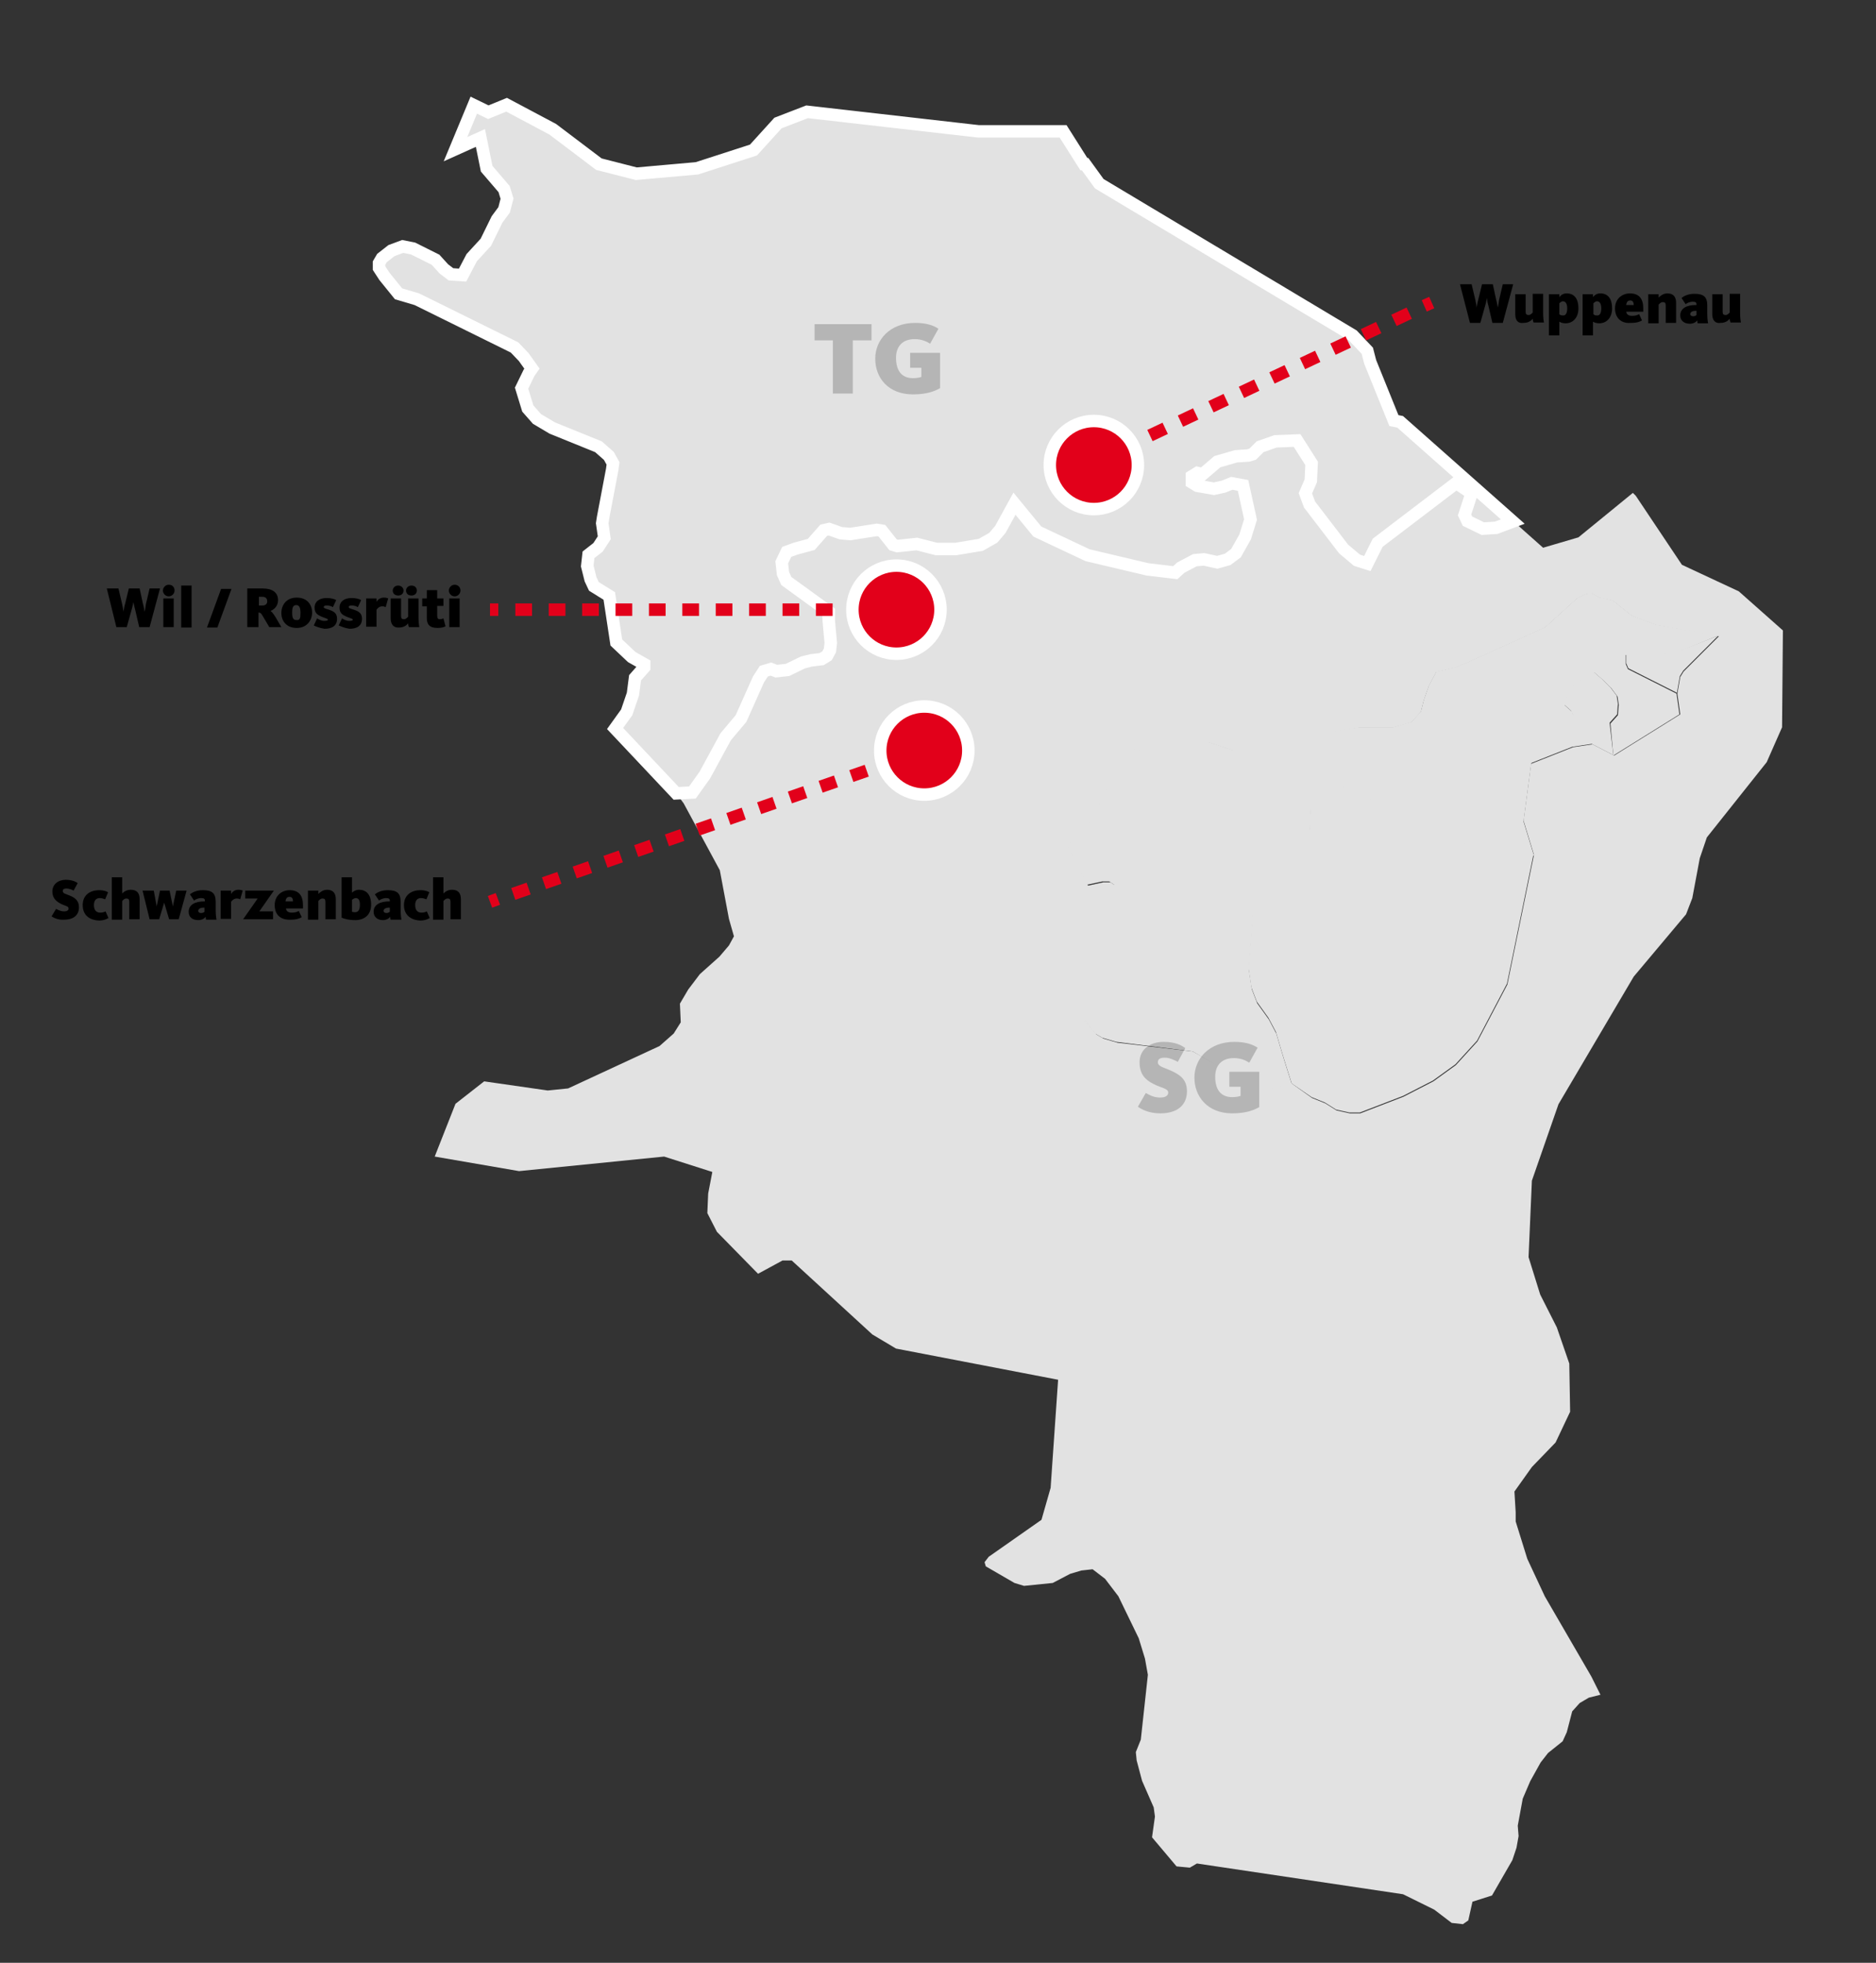 <?xml version="1.0" encoding="utf-8"?>
<!-- Generator: Adobe Illustrator 28.3.0, SVG Export Plug-In . SVG Version: 6.00 Build 0)  -->
<svg version="1.1" id="Ebene_1" xmlns="http://www.w3.org/2000/svg" xmlns:xlink="http://www.w3.org/1999/xlink" x="0px" y="0px"
	 viewBox="0 0 451.4 472.3" style="enable-background:new 0 0 451.4 472.3;" xml:space="preserve">
<rect x="0" y="0" width="451.4" height="472.3" fill="#333333" stroke="none"/>
<style type="text/css">
	.st0{fill:#E2E2E2;}
	.st1{fill:#E2E2E2;stroke:#FFFFFF;stroke-width:3;stroke-miterlimit:10;}
	.st2{fill:#CDCDCD;stroke:#CDCDCD;stroke-miterlimit:10;}
	.st3{fill:none;stroke:#E2001A;stroke-width:3;stroke-miterlimit:10;}
	.st4{fill:none;stroke:#E2001A;stroke-width:3;stroke-miterlimit:10;stroke-dasharray:4.018,4.018;}
	.st5{fill:#E2001A;stroke:#FFFFFF;stroke-width:3;stroke-miterlimit:10;}
	.st6{fill:none;stroke:#E2001A;stroke-width:3;stroke-miterlimit:10;stroke-dasharray:4.058,4.058;}
	.st7{fill:none;stroke:#E2001A;stroke-width:3;stroke-miterlimit:10;stroke-dasharray:3.916,3.916;}
	.st8{opacity:0.2;}
</style>
<g>
	<path id="CHE166" class="st0" d="M413.5,152.9l-9.7,4l-5.7,1l-6.9-0.3v2.2l0.5,1.2l11.7,5.9l0.7,5l-15.9,9.9l-0.7-7.7l1.8-2
		l0.2-2.5l-0.3-2l-1.5-2l-1.8-1.8l-2.3-2l-1.3,0.3l-2.3,2.2l-2.3,1.7l-1.2,3.7l1.7,1.5l0.5,1.2l-0.8,1l-4.4,2.2l-3.9,2.2l-1.2,6.2
		l-1.8,13.7l2.5,8.2l-11.9-0.3l-39.4-18.6l-2.3,2.3v4l-0.3,6.7l-2,5.2l-2,3.9l-3,3.7l-5.5,4.4l-1.2,3.2l-1,12.9l0.7,4.7l1.3,3.4
		l2.8,3.9l1.8,3.4l1.3,4.4l0.7,2.3l1.8,5.7l-6.2,1.7l-2.3-0.2l-3.9-2.8L287,253l-18.4-2.3l-3.4-1l-1.7-1l-2.7-3.4l4.4-5l-2.7-12.4
		l0.2-3.4l0.8-2.2l2.3-2.7l2.8-4.9l-0.5-1.8l-1.2-0.8h-1.7l-3.7,0.8l-4.9-9.6l0.7-1l4.5-4.4l2.8-5l3.7-8l1.8-3.4l1.3-1.5l3.4,0.5
		l13.2-2h2.7l6,2l16.8-3.4L327,175h8.2l4.4-1.3l2.3-2.5l0.7-2.8l1.2-3.4l1.8-3.4l4.4-1l3.2-1.3l18.6-8.4l7.7-7l2-1l1.5-0.2l1.7,1
		l3.2,0.7l1,0.7l3.7,3l5.9,2.2L413.5,152.9L413.5,152.9z"/>
	<path id="CHE167" class="st0" d="M364.1,125.4l7.2,6.4l8.5-2.5l13.1-10.7l0.7,0.7l11.1,16.6l13.7,6.4l10.6,9.4l-0.2,23.3l-3.7,8.4
		l-14.4,18.1l-1.7,5l-1.8,9.6l-1.5,3.9L393.1,235L375,265.7l-6.4,18.4l-0.8,18.4l2.8,9l4,7.9l3,8.7l0.2,11.6l-3.5,7.4l-5.7,5.9
		l-4.2,5.9l0.3,5v2.2l2.8,9l4.2,9l11.2,19.3l2.2,4.4l-2.8,0.7l-2.2,1.3l-1.8,2l-1.3,5l-1,2.2l-3.5,2.8l-1.8,2.3l-2.5,4.5l-1.8,4.2
		l-1.2,6.5l0.2,2.5l-0.5,2.8l-1,3l-4.9,8.5l-4.7,1.5l-1,4.5L352,463l-2.7-0.3l-4.2-3.2l-7.5-3.7l-49.6-7.4l-1.7,1l-3.2-0.3l-5.9-7
		l0.7-5l-0.3-2.2l-2.8-6.4l-1.3-4.9l-0.2-2l1.2-3l1.7-15.6l-0.7-3.9l-1.5-4.9l-4.9-10.1l-3.2-4.2l-3-2.3l-2.7,0.3l-2.7,0.8l-4.2,2.2
		l-6.9,0.7l-2.3-0.7l-6.9-4l-0.3-1l1-1.3l12.7-8.9l2.2-7.7l1.8-26l-39-7.5l-5.7-3.4l-19.4-17.8h-2.2l-5.9,3.2l-9.9-10.1l-2.3-4.5
		l0.2-4.7l1-5.2l-11.6-3.7l-34.9,3.5l-20.3-3.5l5-12.7l6.9-5.4l15.3,2.2l4.9-0.5l22-10.2l3.4-3l1.7-2.7l-0.2-4.5l2-3.4l2.8-3.7
		l4.7-4.2l2.3-2.7l1.2-2.2l-1.2-4.2l-2.2-11.7l-8.7-16.1l-1.7-2.3l3.9-0.2l3-4.2l5-9.2l3.7-4.4l4.2-9.4l1.3-2l1.7-0.5l1.3,0.5
		l2.7-0.3l3.7-1.8l2-0.5l2.5-0.3l1.3-0.8l0.7-1.3l0.2-1.8l-0.5-5.5v-2l-10.2-7.4l-0.8-1.8l-0.3-2.7l1.2-2.5l2.2-0.8l3.7-1l3-3.4
		l1.3-0.3l2.8,1l2.3,0.2l6.4-1l1.2,0.2l2.7,3.4l1,0.3l4.7-0.5l4.7,1.2h4.7l6-1l3-1.7l1.7-2l3.4-6.2l5.5,6.7l12.1,5.7l14.4,3.4
		l6.7,0.8l1.3-1.2l3.4-1.8l2.2-0.2l3.2,0.7l2.5-0.7l2-1.5l2.2-3.9l1.3-4.2l-1.8-8.2l-2.7-0.5l-2,0.8l-2.3,0.5l-4-0.7l-1.3-0.8v-1.5
		l1.3-0.8l1.3,0.3l3.5-3l4.5-1.3l3-0.2l1-0.3l1.8-1.8l3.7-1.3l5.2-0.2l3.5,5.5l-0.2,4.2l-1.3,3l1,2.7l8.2,10.7l3.2,2.7l2.5,0.8
		l2.5-5l18.9-14.4l3.7,2.5l-1.7,5.2l0.7,1.5l3.7,1.8l3.2-0.2L364.1,125.4L364.1,125.4z M310.8,260.7l4.9,3.5l3.2,1.3l2.7,1.7
		l3.2,0.7h2.5l10.4-4l7.2-3.7l5.4-3.9l5.2-5.7l7.2-13.7l6.4-31.2l-2.5-8.2l1.8-13.7l10.1-4l4.7-0.7l5.2,2.7l15.9-9.9l-0.7-5l0.7-4
		l0.8-1.3l8.5-8.5l-15.1-2.7l-5.9-2.2l-3.7-3l-1-0.7l-3.2-0.7l-1.7-1l-1.5,0.2l-2,1l-7.7,7l-18.6,8.4l-3.2,1.3l-4.4,1l-1.8,3.4
		l-1.2,3.4l-0.7,2.8l-2.3,2.5l-4.4,1.3H327l-13.2,2.2l-16.8,3.4l-6-2h-2.7l-13.2,2l-3.4-0.5l-1.3,1.5l-1.8,3.4l-3.7,8l-2.8,5
		l-4.5,4.4l-0.7,1l4.9,9.6l3.7-0.8h1.7l1.2,0.8l0.5,1.8l-2.8,4.9l-2.3,2.7l-0.8,2.2l-0.2,3.4l2.7,12.4l-4.4,5l2.7,3.4l1.7,1l3.4,1
		L287,253l11.4,6.4l3.9,2.8l2.3,0.2L310.8,260.7L310.8,260.7z"/>
	<path id="CHE174" class="st1" d="M133,31.1l11.1,8.4l9,2.3l14.6-1.3l13.6-4.4l5.9-6.5l7-2.7l41.2,4.7h20.4l5,7.9h0.3l3.4,4.7
		l61,36.5l3.5,3.7l0.7,2.7l5.7,14.1l1.5,0.3l27.1,24l-4,1.5l-3.2,0.2l-3.7-1.8l-0.7-1.5l1.7-5.2l-3.7-2.5l-18.9,14.4l-2.5,5
		l-2.5-0.8l-3.2-2.7l-8.2-10.7l-1-2.7l1.3-3l0.2-4.2l-3.5-5.5l-5.2,0.2l-3.7,1.3l-1.8,1.8l-1,0.3l-3,0.2l-4.5,1.3l-3.5,3l-1.3-0.3
		l-1.3,0.8v1.5l1.3,0.8l4,0.7l2.3-0.5l2-0.8l2.7,0.5l1.8,8.2l-1.3,4.2l-2.2,3.9l-2,1.5l-2.5,0.7l-3.2-0.7l-2.2,0.2l-3.4,1.8
		l-1.3,1.2l-6.7-0.8l-14.4-3.4l-12.1-5.7l-5.5-6.7l-3.4,6.2l-1.7,2l-3,1.7l-6,1h-4.7l-4.7-1.2l-4.7,0.5l-1-0.3l-2.7-3.4l-1.2-0.2
		l-6.4,1l-2.3-0.2l-2.8-1l-1.3,0.3l-3,3.4l-3.7,1l-2.2,0.8l-1.2,2.5l0.3,2.7l0.8,1.8l10.2,7.4v2l0.5,5.5l-0.2,1.8l-0.7,1.3l-1.3,0.8
		l-2.5,0.3l-2,0.5l-3.7,1.8l-2.7,0.3l-1.3-0.5l-1.7,0.5l-1.3,2l-4.2,9.4l-3.7,4.4l-5,9.2l-3,4.2l-3.9,0.2l-14.7-15.6l2.8-3.9
		l1.5-4.4l0.5-3.9l2.2-2.5v-0.8l-3-1.7l-3.7-3.5l-1.7-11.2l-3.7-2.3l-0.8-1.7l-0.8-3.2l0.3-2.7l2.3-1.8l1.5-2.3l-0.5-3.5l0.2-1.3
		l2.2-11.6l0.2-1.5l-1-1.8l-2.5-2.2l-11.1-4.5l-3.7-2.2l-2.2-2.5l-1.5-4.9l1.8-3.7l0.7-1l-2-2.8l-2.2-2.3L100.3,72l-4.4-1.3
		l-3.4-4.2l-1.3-2v-1.2l0.7-1.2l2.3-1.8l2.7-1l2.5,0.5l5.4,2.7l2,2.2l1.7,1.3l2.8,0.2l2.2-4.2l3.4-3.7l2.7-5.5l1.7-2.3l0.7-2.7
		l-0.7-2.3l-4.2-4.9l-1.5-7.4l-6,2.7l4.4-10.6l3.5,1.7l4.4-1.8L133,31.1L133,31.1z"/>
	<path id="CHE3473" class="st0" d="M310.8,260.7l-1.8-5.7l-0.7-2.3l-1.3-4.4l-1.8-3.4l-2.8-3.9l-1.3-3.4l-0.7-4.7l1-12.9l1.2-3.2
		l5.5-4.4l3-3.7l2-3.9l2-5.2l0.3-6.7v-4l2.3-2.3l39.4,18.6l11.9,0.3l-6.4,31.2l-7.2,13.7l-5.2,5.7l-5.4,3.9l-7.2,3.7l-10.4,4h-2.5
		l-3.2-0.7l-2.7-1.7l-3.2-1.3L310.8,260.7z M388.2,181.7l-5.2-2.7l-4.7,0.7l-10.1,4l1.2-6.2l3.9-2.2l4.4-2.2l0.8-1L378,171l-1.7-1.5
		l1.2-3.7l2.3-1.7l2.3-2.2l1.3-0.3l2.3,2l1.8,1.8l1.5,2l0.3,2l-0.2,2.5l-1.8,2L388.2,181.7L388.2,181.7z M413.5,152.9l-8.5,8.5
		l-0.8,1.3l-0.7,4l-11.7-5.9l-0.5-1.2v-2.2l6.9,0.3l5.7-1L413.5,152.9z"/>
	<path id="_x31_" class="st2" d="M331.1,146.7L331.1,146.7L331.1,146.7z"/>
	<g>
		<path d="M25.7,141.6h2.8l0.9,3.8c0.1,0.6,0.3,1.4,0.3,1.8h0c0.1-0.4,0.2-1.3,0.4-1.9l0.9-3.7h2.6l0.8,3.7c0.2,0.6,0.3,1.5,0.4,1.9
			h0c0.1-0.3,0.2-1.2,0.3-1.8l0.9-3.8h2.5l-2.5,9.3h-2.5l-1-4.3c-0.2-0.6-0.3-1.4-0.4-1.7h0c-0.1,0.3-0.2,1.1-0.4,1.7l-1.2,4.3h-2.5
			L25.7,141.6z"/>
		<path d="M39.2,142.1c0-0.7,0.6-1.4,1.4-1.4c0.9,0,1.4,0.6,1.4,1.4c0,0.7-0.6,1.4-1.4,1.4C39.8,143.5,39.2,142.8,39.2,142.1z
			 M39.3,144h2.5v6.9h-2.5V144z"/>
		<path d="M43.6,140.9h2.5V151h-2.5V140.9z"/>
		<path d="M52.3,151h-2.5l3.4-9.3h2.5L52.3,151z"/>
		<path d="M59.6,141.6h3.6c2.4,0,3.7,1,3.7,2.8c0,1.5-1,2.3-1.8,2.6v0c0.3,0.2,0.7,0.7,1.2,1.5l1.4,2.4h-2.9l-1.6-2.7
			c-0.4-0.7-0.6-0.8-0.9-0.8h-0.1v3.5h-2.7V141.6z M63.1,145.7c0.8,0,1.2-0.4,1.2-1c0-0.7-0.4-1.1-1.2-1.1h-0.8v2.1H63.1z"/>
		<path d="M67.7,147.5c0-1.9,1.2-3.7,3.7-3.7s3.7,1.7,3.7,3.6c0,1.8-1.2,3.7-3.7,3.7C68.9,151.1,67.7,149.4,67.7,147.5z M72.3,147.5
			c0-1.1-0.2-1.9-1-1.9s-1,0.6-1,1.8s0.2,1.8,1,1.8C72.2,149.3,72.3,148.7,72.3,147.5z"/>
		<path d="M75.5,150.5l0.8-1.7c0.3,0.2,1,0.6,1.7,0.6c0.6,0,0.9-0.1,0.9-0.3c0-0.3-1-0.4-1.9-0.9c-0.9-0.4-1.3-1-1.3-2
			c0-1.5,1.2-2.3,2.9-2.3c1.2,0,2,0.3,2.3,0.5l-0.8,1.7c-0.3-0.2-0.8-0.4-1.4-0.4c-0.6,0-0.8,0.1-0.8,0.4c0,0.3,0.7,0.4,1.5,0.7
			c1.1,0.4,1.7,0.9,1.7,2.1c0,1.6-1.1,2.4-3,2.4C76.8,151.1,75.9,150.7,75.5,150.5z"/>
		<path d="M81.5,150.5l0.8-1.7c0.3,0.2,1,0.6,1.7,0.6c0.6,0,0.9-0.1,0.9-0.3c0-0.3-1-0.4-1.9-0.9c-0.9-0.4-1.3-1-1.3-2
			c0-1.5,1.2-2.3,2.9-2.3c1.2,0,2,0.3,2.3,0.5l-0.8,1.7c-0.3-0.2-0.8-0.4-1.4-0.4c-0.6,0-0.8,0.1-0.8,0.4c0,0.3,0.7,0.4,1.5,0.7
			c1.1,0.4,1.7,0.9,1.7,2.1c0,1.6-1.1,2.4-3,2.4C82.8,151.1,82,150.7,81.5,150.5z"/>
		<path d="M88.1,144h2.5v0.8c0.3-0.5,0.9-1,1.7-1c0.6,0,0.9,0.1,1.1,0.2l-0.6,2.1c-0.2-0.1-0.4-0.2-0.8-0.2c-0.7,0-1.1,0.4-1.4,0.8
			v4.1h-2.5V144z"/>
		<path d="M94,148.8V144h2.5v4.2c0,0.6,0.2,0.8,0.7,0.8c0.5,0,0.8-0.4,1-0.6V144h2.5v4.5c0,1.1,0.1,1.9,0.2,2.4h-2.5
			c-0.1-0.2-0.2-0.6-0.2-0.9c-0.4,0.5-1.1,1-2.2,1C94.6,151.1,94,150.1,94,148.8z M94.5,142.1c0-0.6,0.5-1.2,1.3-1.2
			c0.7,0,1.3,0.5,1.3,1.2c0,0.7-0.5,1.2-1.3,1.2C95,143.3,94.5,142.8,94.5,142.1z M97.7,142.1c0-0.6,0.5-1.2,1.3-1.2
			s1.3,0.5,1.3,1.2c0,0.7-0.5,1.2-1.3,1.2S97.7,142.8,97.7,142.1z"/>
		<path d="M102.7,148.7v-2.8h-1.1V144h1.1v-2h2.5v2h1.5v1.8h-1.5v2.3c0,0.7,0.2,0.9,0.6,0.9c0.4,0,0.7-0.1,0.9-0.2l0.5,1.9
			c-0.3,0.2-1,0.4-1.9,0.4C103.3,151.1,102.7,150.2,102.7,148.7z"/>
		<path d="M108,142.1c0-0.7,0.6-1.4,1.4-1.4s1.4,0.6,1.4,1.4c0,0.7-0.6,1.4-1.4,1.4S108,142.8,108,142.1z M108.1,144h2.5v6.9h-2.5
			V144z"/>
	</g>
	<g>
		<g>
			<line class="st3" x1="117.9" y1="146.7" x2="119.9" y2="146.7"/>
			<line class="st4" x1="124" y1="146.7" x2="202.3" y2="146.7"/>
			<line class="st3" x1="204.3" y1="146.7" x2="206.3" y2="146.7"/>
		</g>
	</g>
	<circle class="st5" cx="215.7" cy="146.7" r="10.6"/>
	<g>
		<g>
			<line class="st3" x1="271.2" y1="107.4" x2="273" y2="106.5"/>
			<line class="st6" x1="276.7" y1="104.8" x2="340.9" y2="74.5"/>
			<line class="st3" x1="342.7" y1="73.6" x2="344.5" y2="72.8"/>
		</g>
	</g>
	<circle class="st5" cx="263.2" cy="111.9" r="10.6"/>
	<g>
		<path d="M351.3,68.4h2.8l0.9,3.8c0.1,0.6,0.3,1.4,0.3,1.8h0c0.1-0.4,0.2-1.3,0.4-1.9l0.9-3.7h2.6l0.8,3.7c0.2,0.6,0.3,1.5,0.4,1.9
			h0c0.1-0.3,0.2-1.2,0.3-1.8l0.9-3.8h2.5l-2.5,9.3h-2.5l-1-4.3c-0.2-0.6-0.3-1.4-0.3-1.7h0c-0.1,0.3-0.2,1.1-0.4,1.7l-1.2,4.3h-2.5
			L351.3,68.4z"/>
		<path d="M364.6,75.6v-4.8h2.5V75c0,0.6,0.2,0.8,0.7,0.8c0.5,0,0.8-0.4,1-0.6v-4.5h2.5v4.5c0,1.1,0.1,1.9,0.2,2.4H369
			c-0.1-0.2-0.2-0.6-0.2-0.9c-0.4,0.5-1.1,1-2.2,1C365.1,77.9,364.6,76.9,364.6,75.6z"/>
		<path d="M372.7,70.8h2.5v0.7c0.4-0.5,0.9-0.9,1.8-0.9c1.8,0,2.8,1.3,2.8,3.6c0,2.2-1.3,3.6-3.1,3.6c-0.7,0-1.2-0.2-1.5-0.4v3.3
			h-2.5V70.8z M377.1,74.2c0-1.1-0.4-1.7-1-1.7c-0.5,0-0.8,0.4-0.9,0.5v2.6c0.2,0.2,0.4,0.3,0.8,0.3C376.7,76,377.1,75.4,377.1,74.2
			z"/>
		<path d="M380.8,70.8h2.5v0.7c0.4-0.5,0.9-0.9,1.8-0.9c1.8,0,2.8,1.3,2.8,3.6c0,2.2-1.3,3.6-3.1,3.6c-0.7,0-1.2-0.2-1.5-0.4v3.3
			h-2.5V70.8z M385.3,74.2c0-1.1-0.4-1.7-1-1.7c-0.5,0-0.8,0.4-0.9,0.5v2.6c0.2,0.2,0.4,0.3,0.8,0.3C384.9,76,385.3,75.4,385.3,74.2
			z"/>
		<path d="M388.6,74.2c0-2.3,1.7-3.6,3.6-3.6c2.2,0,3.2,1.3,3.2,3.6c0,0.3,0,0.5,0,0.8h-4.1c0.1,0.7,0.6,1,1.4,1
			c0.9,0,1.3-0.2,1.7-0.4l0.7,1.5c-0.5,0.3-1.2,0.6-2.7,0.6C390.1,77.9,388.6,76.5,388.6,74.2z M393.1,73.4c0-0.6-0.2-1.1-0.8-1.1
			c-0.6,0-0.9,0.3-1,1.1H393.1z"/>
		<path d="M396.6,70.8h2.5v0.8c0.4-0.4,1.1-1,2.1-1c1.6,0,2.1,1,2.1,2.3v4.8h-2.5v-4.2c0-0.6-0.2-0.8-0.7-0.8c-0.5,0-0.8,0.4-1,0.6
			v4.5h-2.5V70.8z"/>
		<path d="M404.3,75.9c0-1.8,1.7-2.5,3.7-2.5h0.2v-0.2c0-0.4-0.2-0.6-0.9-0.6c-0.8,0-1.5,0.4-1.7,0.6l-1-1.5c0.5-0.4,1.5-1,3.1-1
			c2.2,0,3.1,0.7,3.1,2.8v1.9c0,1.1,0.1,1.9,0.2,2.4h-2.5c-0.1-0.2-0.1-0.5-0.1-0.7c-0.3,0.4-0.9,0.8-1.8,0.8
			C405.3,77.9,404.3,77.2,404.3,75.9z M408.2,75.8v-1H408c-0.8,0-1.3,0.3-1.3,0.8c0,0.3,0.3,0.5,0.7,0.5S408,76,408.2,75.8z"/>
		<path d="M412,75.6v-4.8h2.5V75c0,0.6,0.2,0.8,0.7,0.8c0.5,0,0.8-0.4,1-0.6v-4.5h2.5v4.5c0,1.1,0.1,1.9,0.2,2.4h-2.5
			c-0.1-0.2-0.2-0.6-0.2-0.9c-0.4,0.5-1.1,1-2.2,1C412.6,77.9,412,76.9,412,75.6z"/>
	</g>
	<g>
		<g>
			<line class="st3" x1="117.9" y1="217" x2="119.8" y2="216.3"/>
			<line class="st7" x1="123.5" y1="215.1" x2="210.4" y2="184.8"/>
			<line class="st3" x1="212.3" y1="184.1" x2="214.2" y2="183.5"/>
		</g>
	</g>
	<circle class="st5" cx="222.4" cy="180.6" r="10.6"/>
	<g>
		<path d="M12.4,220.5l1.1-1.8c0.2,0.1,1,0.6,1.9,0.6c0.8,0,1.1-0.3,1.1-0.7c0-0.6-0.9-0.6-2-1.2c-1.1-0.6-1.9-1.4-1.9-2.9
			c0-1.7,1.4-2.8,3.2-2.8c1.6,0,2.5,0.5,2.9,0.8l-1,1.8c-0.3-0.2-1.1-0.5-1.7-0.5c-0.6,0-0.9,0.2-0.9,0.6c0,0.6,0.7,0.7,1.7,1.1
			c1.2,0.5,2.2,1.2,2.2,2.8c0,1.9-1.3,3-3.6,3C13.9,221.4,12.9,220.8,12.4,220.5z"/>
		<path d="M19.9,217.8c0-2.3,1.6-3.6,4-3.6c1.1,0,1.8,0.3,2.1,0.5l-0.7,1.7c-0.3-0.1-0.7-0.3-1.3-0.3c-0.9,0-1.4,0.6-1.4,1.7
			c0,1.1,0.5,1.8,1.5,1.8c0.7,0,1.1-0.2,1.3-0.3l0.7,1.6c-0.4,0.2-1,0.6-2.3,0.6C21.4,221.4,19.9,220.1,19.9,217.8z"/>
		<path d="M26.9,211.1h2.5v3.9c0.4-0.4,1-0.9,2.1-0.9c1.6,0,2.1,1,2.1,2.3v4.8h-2.5V217c0-0.6-0.2-0.8-0.7-0.8c-0.5,0-0.8,0.4-1,0.6
			v4.5h-2.5V211.1z"/>
		<path d="M34.3,214.3H37l0.7,3.8h0l0.8-3.8h2.3l0.8,3.8h0l0.8-3.8h2.5l-1.9,6.9h-2.3l-1.2-4h0l-1.2,4h-2.3L34.3,214.3z"/>
		<path d="M45.4,219.4c0-1.8,1.7-2.5,3.7-2.5h0.2v-0.2c0-0.4-0.2-0.6-0.9-0.6c-0.8,0-1.5,0.4-1.7,0.6l-1-1.5c0.5-0.4,1.5-1,3.1-1
			c2.2,0,3.1,0.7,3.1,2.8v1.9c0,1.1,0.1,1.9,0.2,2.4h-2.5c-0.1-0.2-0.1-0.5-0.1-0.7c-0.3,0.4-0.9,0.8-1.8,0.8
			C46.3,221.4,45.4,220.7,45.4,219.4z M49.2,219.4v-1H49c-0.8,0-1.3,0.3-1.3,0.8c0,0.3,0.3,0.5,0.7,0.5
			C48.8,219.7,49.1,219.5,49.2,219.4z"/>
		<path d="M53.1,214.3h2.5v0.8c0.3-0.5,0.9-1,1.7-1c0.6,0,0.9,0.1,1.1,0.2l-0.6,2.1c-0.2-0.1-0.4-0.2-0.8-0.2
			c-0.7,0-1.1,0.4-1.4,0.8v4.1h-2.5V214.3z"/>
		<path d="M58.5,221.2l3.5-5h-3v-1.9h5.9h1l-3.5,5h3.3v1.9h-6.3H58.5z"/>
		<path d="M66.1,217.8c0-2.3,1.7-3.6,3.6-3.6c2.2,0,3.2,1.3,3.2,3.6c0,0.3,0,0.5,0,0.8h-4.1c0.1,0.7,0.6,1,1.4,1
			c0.9,0,1.3-0.2,1.7-0.4l0.7,1.5c-0.5,0.3-1.2,0.6-2.7,0.6C67.5,221.4,66.1,220.1,66.1,217.8z M70.5,216.9c0-0.6-0.2-1.1-0.8-1.1
			c-0.6,0-0.9,0.3-1,1.1H70.5z"/>
		<path d="M74.1,214.3h2.5v0.8c0.4-0.4,1.1-1,2.1-1c1.6,0,2.1,1,2.1,2.3v4.8h-2.5V217c0-0.6-0.2-0.8-0.7-0.8c-0.5,0-0.8,0.4-1,0.6
			v4.5h-2.5V214.3z"/>
		<path d="M82.2,220.8v-9.7h2.5v3.7c0.3-0.3,0.9-0.7,1.7-0.7c1.6,0,2.9,1,2.9,3.6c0,2.5-1.7,3.7-3.8,3.7
			C83.7,221.4,82.6,221,82.2,220.8z M86.6,217.7c0-1.2-0.4-1.6-1-1.6c-0.4,0-0.7,0.3-0.9,0.4v2.9c0.1,0,0.3,0.1,0.7,0.1
			C86.1,219.5,86.6,219.1,86.6,217.7z"/>
		<path d="M89.9,219.4c0-1.8,1.7-2.5,3.7-2.5h0.2v-0.2c0-0.4-0.2-0.6-0.9-0.6c-0.8,0-1.5,0.4-1.7,0.6l-1-1.5c0.5-0.4,1.5-1,3.1-1
			c2.2,0,3.1,0.7,3.1,2.8v1.9c0,1.1,0.1,1.9,0.2,2.4H94c-0.1-0.2-0.1-0.5-0.1-0.7c-0.3,0.4-0.9,0.8-1.8,0.8
			C90.9,221.4,89.9,220.7,89.9,219.4z M93.8,219.4v-1h-0.2c-0.8,0-1.3,0.3-1.3,0.8c0,0.3,0.3,0.5,0.7,0.5
			C93.4,219.7,93.6,219.5,93.8,219.4z"/>
		<path d="M97.2,217.8c0-2.3,1.6-3.6,4-3.6c1.1,0,1.8,0.3,2.1,0.5l-0.7,1.7c-0.3-0.1-0.7-0.3-1.3-0.3c-0.9,0-1.4,0.6-1.4,1.7
			c0,1.1,0.5,1.8,1.5,1.8c0.7,0,1.1-0.2,1.3-0.3l0.7,1.6c-0.4,0.2-1,0.6-2.3,0.6C98.8,221.4,97.2,220.1,97.2,217.8z"/>
		<path d="M104.2,211.1h2.5v3.9c0.4-0.4,1-0.9,2.1-0.9c1.6,0,2.1,1,2.1,2.3v4.8h-2.5V217c0-0.6-0.2-0.8-0.7-0.8
			c-0.5,0-0.8,0.4-1,0.6v4.5h-2.5V211.1z"/>
	</g>
	<g class="st8">
		<path d="M273.8,266.3l1.9-3.3c0.4,0.2,1.7,1.1,3.4,1.1c1.4,0,2-0.5,2-1.2c0-1-1.7-1.1-3.6-2.1c-2-1-3.3-2.4-3.3-5.2
			c0-3,2.4-4.9,5.8-4.9c2.9,0,4.4,0.9,5.2,1.5l-1.8,3.3c-0.6-0.3-1.9-1-3.1-1c-1.1,0-1.7,0.3-1.7,1.1c0,1,1.3,1.2,3.1,2
			c2.2,1,3.9,2.1,3.9,5c0,3.3-2.3,5.3-6.4,5.3C276.4,267.9,274.6,266.9,273.8,266.3z"/>
		<path d="M287.4,259.3c0-4.5,3.5-8.6,9.6-8.6c2.7,0,4.4,0.6,5.6,1.4l-2,3.6c-0.8-0.5-2-1.1-3.7-1.1c-2.9,0-4.5,1.7-4.5,4.5
			c0,2.9,1.2,4.9,4.1,4.9c1,0,1.7-0.2,2-0.3v-2.2h-2.7v-3.6h7.2v8.5c-1.1,0.6-2.9,1.5-6.5,1.5C290.5,267.9,287.4,263.8,287.4,259.3z
			"/>
	</g>
	<g class="st8">
		<path d="M200.5,81.9H196V78h13.7v3.9h-4.5v12.8h-4.8V81.9z"/>
		<path d="M210.6,86.3c0-4.5,3.5-8.6,9.6-8.6c2.7,0,4.4,0.6,5.6,1.4l-2,3.6c-0.8-0.5-2-1.1-3.7-1.1c-2.9,0-4.5,1.7-4.5,4.5
			c0,2.9,1.2,4.9,4.1,4.9c1,0,1.7-0.2,2-0.3v-2.2h-2.7v-3.6h7.2v8.5c-1.1,0.6-2.9,1.5-6.5,1.5C213.7,94.9,210.6,90.9,210.6,86.3z"/>
	</g>
</g>
</svg>
